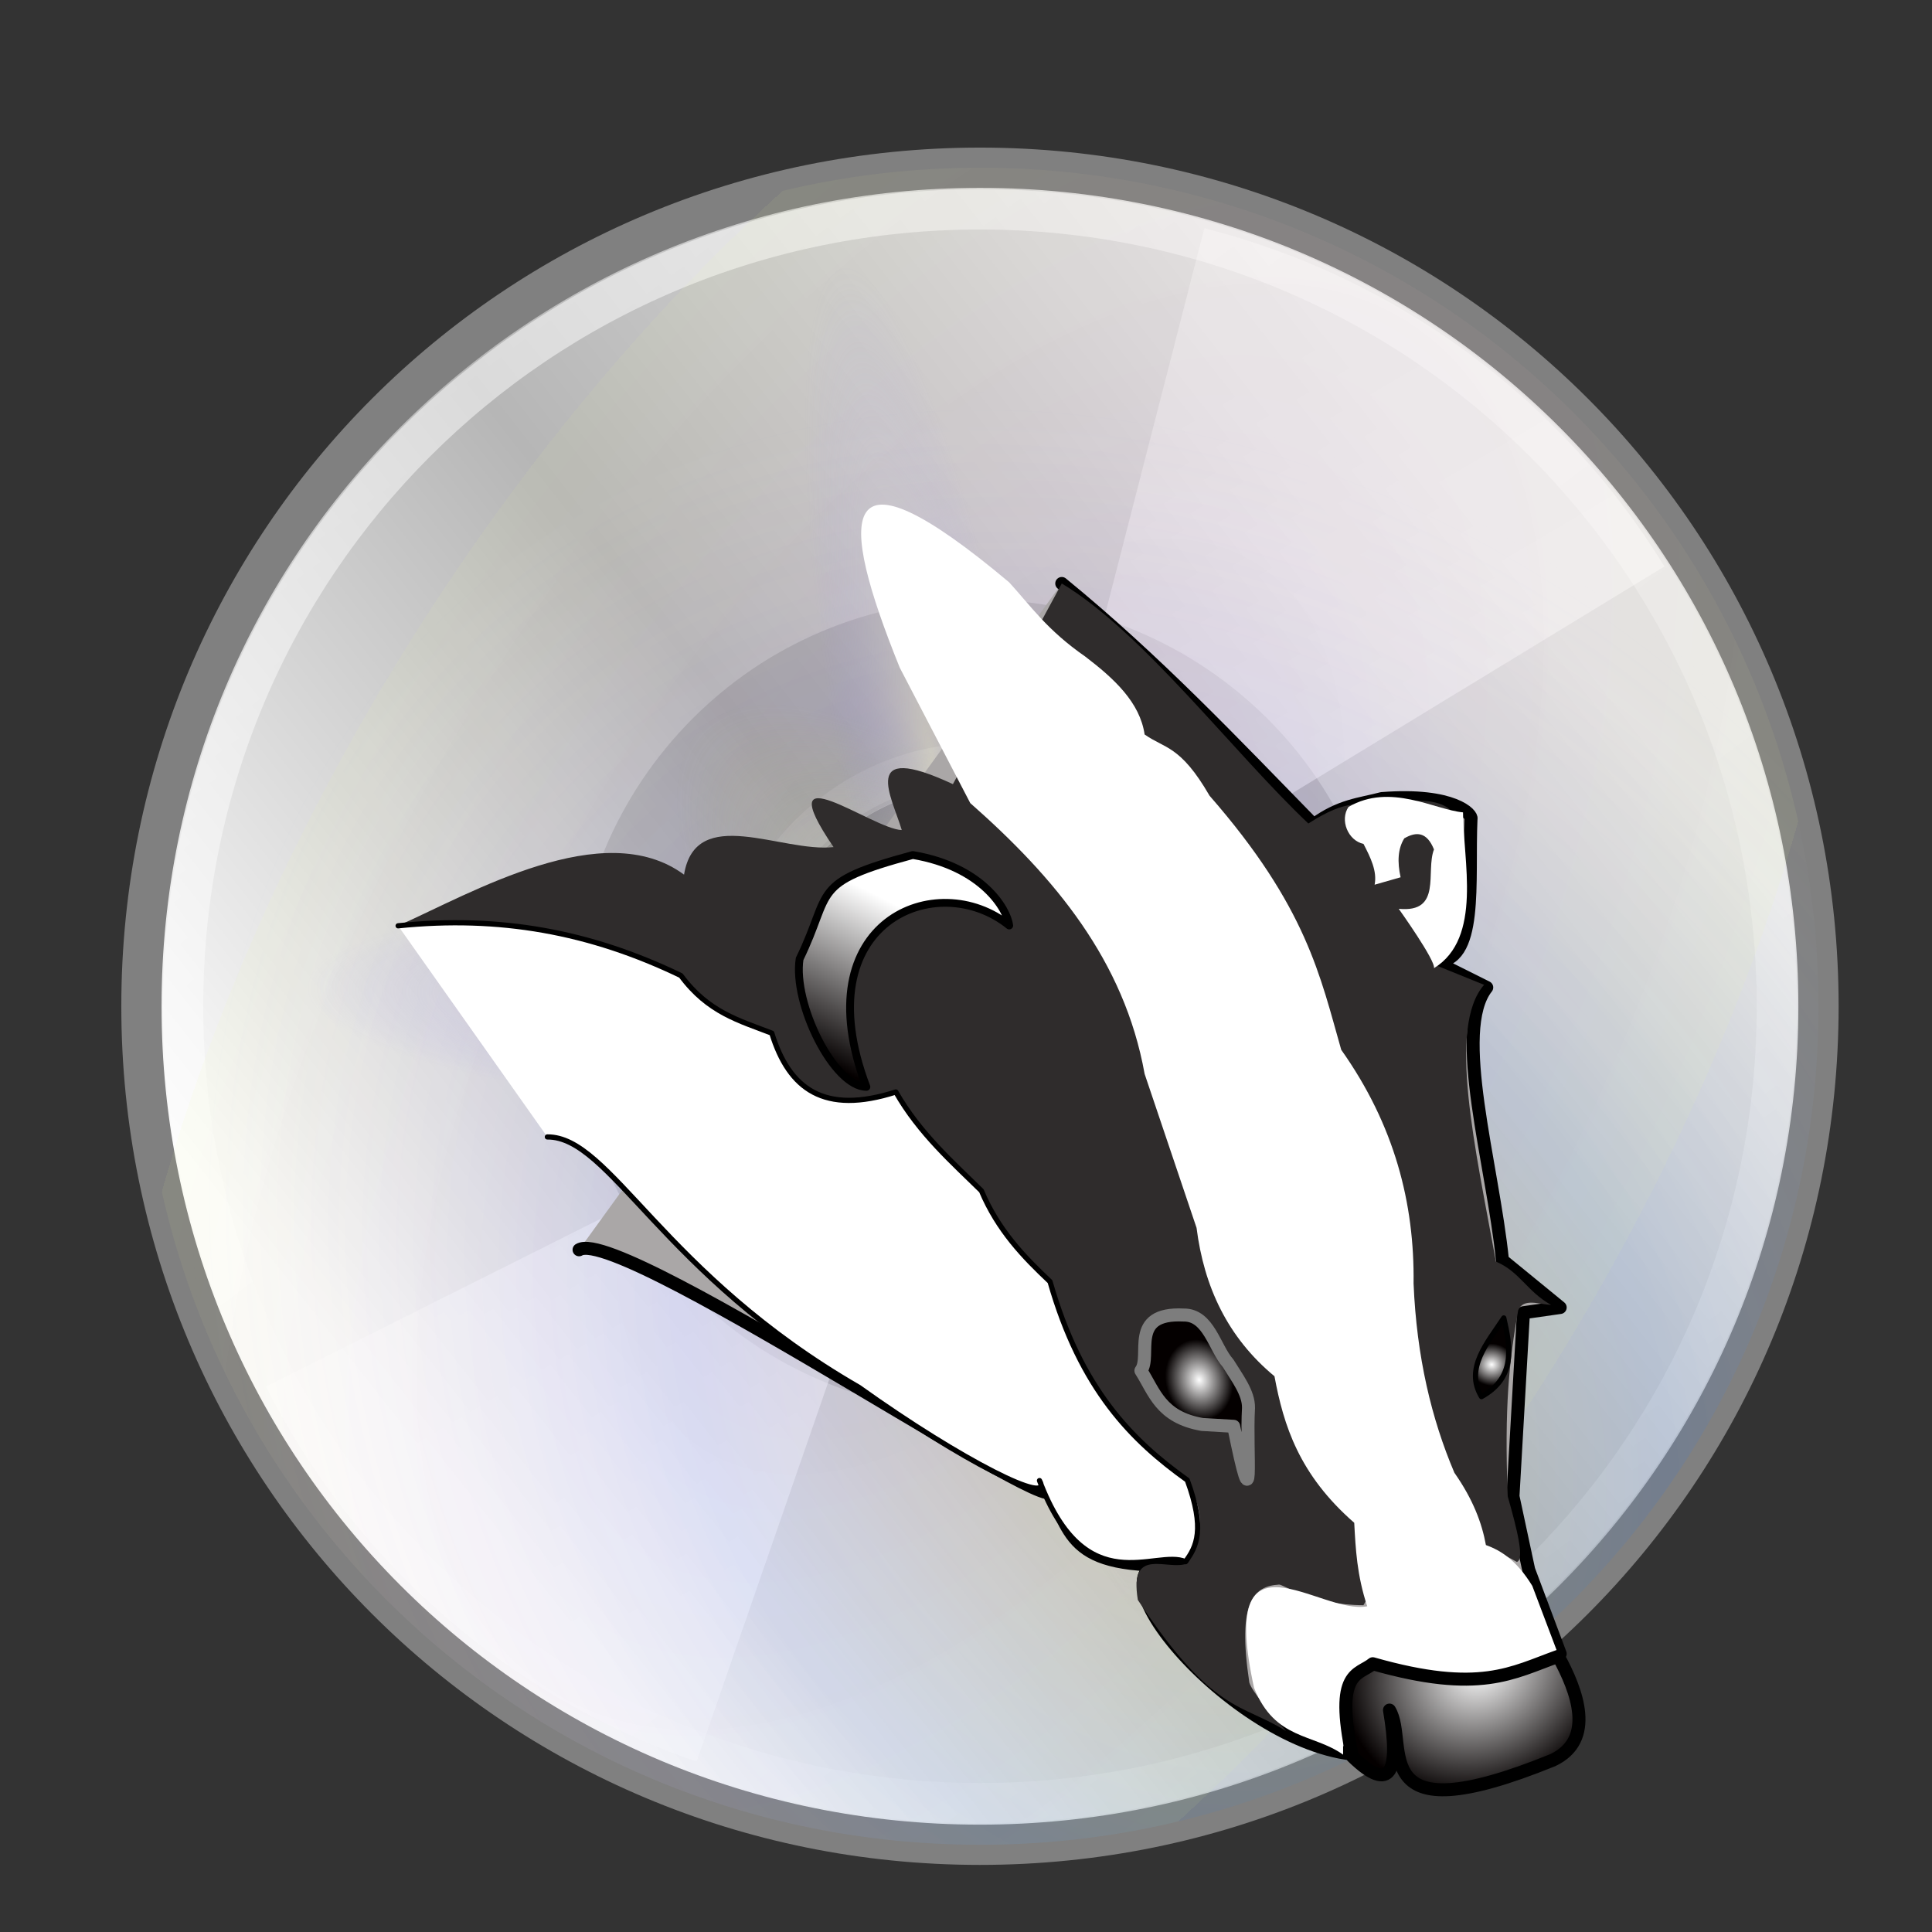 <?xml version="1.0" encoding="UTF-8" standalone="no"?>
<svg
   xmlns:dc="http://purl.org/dc/elements/1.1/"
   xmlns:cc="http://creativecommons.org/ns#"
   xmlns:rdf="http://www.w3.org/1999/02/22-rdf-syntax-ns#"
   xmlns:svg="http://www.w3.org/2000/svg"
   xmlns="http://www.w3.org/2000/svg"
   xmlns:xlink="http://www.w3.org/1999/xlink"
   version="1.1"
   id="svg3077"
   height="48px"
   width="48px">
  <rect width="100%" height="100%" fill="#333333" stroke="none"/>
  <defs
     id="defs3">
    <linearGradient
       y2="14.203"
       x2="35.391"
       y1="32.416"
       x1="12.274"
       gradientUnits="userSpaceOnUse"
       id="linearGradient3435">
      <stop
         id="stop3437"
         style="stop-color:#ffffc8;stop-opacity:1;"
         offset="0" />
      <stop
         id="stop3439"
         style="stop-color:#9a91ef;stop-opacity:0;"
         offset="1" />
    </linearGradient>
    <linearGradient
       id="linearGradient3421"
       gradientUnits="userSpaceOnUse"
       x1="12.274"
       y1="32.416"
       x2="35.391"
       y2="14.203">
      <stop
         offset="0"
         style="stop-color:#ffffff;stop-opacity:1;"
         id="stop3423" />
      <stop
         offset="1"
         style="stop-color:#b8c04c;stop-opacity:0;"
         id="stop3427" />
    </linearGradient>
    <linearGradient
       y2="14.203"
       x2="35.391"
       y1="32.416"
       x1="12.274"
       gradientUnits="userSpaceOnUse"
       id="linearGradient3406">
      <stop
         id="stop3408"
         style="stop-color:#b307ff;stop-opacity:0.822;"
         offset="0" />
      <stop
         id="stop3410"
         style="stop-color:#f0ff8b;stop-opacity:0.644;"
         offset="1" />
      <stop
         id="stop3412"
         style="stop-color:#ffffff;stop-opacity:0;"
         offset="1" />
    </linearGradient>
    <linearGradient
       id="linearGradient3394"
       gradientUnits="userSpaceOnUse"
       x1="12.274"
       y1="32.416"
       x2="35.391"
       y2="14.203">
      <stop
         offset="0"
         style="stop-color:#fff307;stop-opacity:1;"
         id="stop3396" />
      <stop
         offset="0.5"
         style="stop-color:#166eff;stop-opacity:1;"
         id="stop3398" />
      <stop
         offset="1"
         style="stop-color:#ffffff;stop-opacity:0;"
         id="stop3400" />
    </linearGradient>
    <linearGradient
       id="linearGradient6036">
      <stop
         id="stop6038"
         offset="0"
         style="stop-color:#ffffff;stop-opacity:1;" />
      <stop
         id="stop6040"
         offset="1"
         style="stop-color:#ffffff;stop-opacity:0;" />
    </linearGradient>
    <linearGradient
       id="linearGradient6028">
      <stop
         id="stop6030"
         offset="0"
         style="stop-color:#ffffff;stop-opacity:1;" />
      <stop
         id="stop6032"
         offset="1"
         style="stop-color:#ffffff;stop-opacity:0;" />
    </linearGradient>
    <linearGradient
       id="linearGradient4236">
      <stop
         id="stop4238"
         offset="0"
         style="stop-color:#ffffff;stop-opacity:0.327;" />
      <stop
         id="stop4240"
         offset="1"
         style="stop-color:#ffffff;stop-opacity:0.604;" />
    </linearGradient>
    <linearGradient
       y2="14.203"
       x2="35.391"
       y1="32.416"
       x1="12.274"
       gradientUnits="userSpaceOnUse"
       id="aigrd2">
      <stop
         id="stop3043"
         style="stop-color:#FBFBFB"
         offset="0" />
      <stop
         id="stop3045"
         style="stop-color:#B6B6B6"
         offset="0.5" />
      <stop
         id="stop3047"
         style="stop-color:#E4E4E4"
         offset="1" />
    </linearGradient>
    <linearGradient
       y2="34.307"
       x2="32.511"
       y1="11.188"
       x1="14.997"
       gradientUnits="userSpaceOnUse"
       id="aigrd1">
      <stop
         id="stop3034"
         style="stop-color:#EBEBEB"
         offset="0" />
      <stop
         id="stop3036"
         style="stop-color:#FFFFFF"
         offset="0.5" />
      <stop
         id="stop3038"
         style="stop-color:#EBEBEB"
         offset="1" />
    </linearGradient>
    <linearGradient
       y2="18.367"
       x2="17.743"
       y1="31.495"
       x1="28.703"
       gradientUnits="userSpaceOnUse"
       id="linearGradient23353"
       xlink:href="#linearGradient6028" />
    <radialGradient
       r="21.333"
       fy="23.914"
       fx="133.841"
       cy="23.914"
       cx="133.841"
       gradientTransform="matrix(-5.04822e-2,1.387847e-2,-0.128,-0.467,35.413,39.442)"
       gradientUnits="userSpaceOnUse"
       id="radialGradient23368"
       xlink:href="#linearGradient3435" />
    <radialGradient
       r="21.333"
       fy="21.618"
       fx="35.511"
       cy="21.618"
       cx="35.511"
       gradientTransform="matrix(0.106,-1.91424e-2,0.105,0.58,17.137,7.115)"
       gradientUnits="userSpaceOnUse"
       id="radialGradient23371"
       xlink:href="#linearGradient3435" />
    <radialGradient
       r="21.333"
       fy="33.378"
       fx="16.885"
       cy="33.378"
       cx="16.885"
       gradientTransform="matrix(5.184267e-3,-0.123,0.545,2.297824e-2,0.957,26.308)"
       gradientUnits="userSpaceOnUse"
       id="radialGradient23374"
       xlink:href="#linearGradient3435" />
    <radialGradient
       r="21.333"
       fy="48.238"
       fx="53.557"
       cy="48.238"
       cx="53.557"
       gradientTransform="matrix(0.158,-0.159,0.433,0.431,-2.724,15.001)"
       gradientUnits="userSpaceOnUse"
       id="radialGradient23377"
       xlink:href="#linearGradient3421" />
    <radialGradient
       r="21.333"
       fy="38.807"
       fx="26.138"
       cy="38.807"
       cx="26.138"
       gradientTransform="matrix(0.77,-1.242,0.67,0.415,-21.779,41.366)"
       gradientUnits="userSpaceOnUse"
       id="radialGradient23380"
       xlink:href="#linearGradient3406" />
    <radialGradient
       r="21.333"
       fy="27.569"
       fx="37.751"
       cy="27.569"
       cx="37.751"
       gradientTransform="matrix(0.849,0.958,-0.782,0.693,18.691,-20.526)"
       gradientUnits="userSpaceOnUse"
       id="radialGradient23383"
       xlink:href="#linearGradient3394" />
    <linearGradient
       y2="54.698"
       x2="48.799"
       y1="3.61"
       x1="10.502"
       gradientUnits="userSpaceOnUse"
       id="linearGradient23387"
       xlink:href="#linearGradient6036" />
    <linearGradient
       y2="28"
       x2="29"
       y1="14.625"
       x1="21.125"
       gradientTransform="matrix(1.25,0,0,1.25,-5.653,-2.604)"
       gradientUnits="userSpaceOnUse"
       id="linearGradient23390"
       xlink:href="#linearGradient4236" />
    <linearGradient
       y2="28"
       x2="29"
       y1="14.625"
       x1="21.125"
       gradientTransform="matrix(1.25,0,0,1.25,-5.653,-2.604)"
       gradientUnits="userSpaceOnUse"
       id="linearGradient23393"
       xlink:href="#linearGradient4236" />
    <linearGradient
       y2="14.203"
       x2="35.391"
       y1="32.416"
       x1="12.274"
       gradientTransform="matrix(1.19,0,0,1.19,-4.224,-2.5)"
       gradientUnits="userSpaceOnUse"
       id="linearGradient23397"
       xlink:href="#aigrd2" />
    <linearGradient
       y2="34.307"
       x2="32.511"
       y1="11.188"
       x1="14.997"
       gradientTransform="matrix(1.19,0,0,1.19,-4.224,-2.5)"
       gradientUnits="userSpaceOnUse"
       id="linearGradient23400"
       xlink:href="#aigrd1" />
    <linearGradient
       gradientTransform="matrix(0.882,0,0,0.882,-38.263,576.65)"
       x1="145.94"
       y1="384.02"
       x2="156.45"
       gradientUnits="userSpaceOnUse"
       xlink:href="#linearGradient3823"
       y2="404.98"
       id="linearGradient4125" />
    <linearGradient
       id="linearGradient3823">
      <stop
         offset="0"
         style="stop-color:#ffffff"
         id="stop3825" />
      <stop
         offset="1"
         style="stop-color:#040000"
         id="stop3827" />
    </linearGradient>
    <radialGradient
       r="8.21"
       gradientTransform="matrix(0.476,0.118,-0.143,0.578,68.695,699.009)"
       cx="102.93"
       cy="452.92"
       gradientUnits="userSpaceOnUse"
       xlink:href="#linearGradient3823"
       id="radialGradient4127" />
    <radialGradient
       r="16.755"
       gradientTransform="matrix(-0.463,0.75,-0.855,-0.528,469.289,1229.976)"
       cx="53.634"
       cy="497.31"
       gradientUnits="userSpaceOnUse"
       xlink:href="#linearGradient3823"
       id="radialGradient4129" />
    <radialGradient
       r="3.151"
       gradientTransform="matrix(0.875,-0.11,0.1,0.797,-82.505,621.767)"
       cx="63.552"
       cy="447.1"
       gradientUnits="userSpaceOnUse"
       xlink:href="#linearGradient3823"
       id="radialGradient4131" />
  </defs>
  <g
     id="layer1">
    <path
       style="fill:url(#linearGradient23400);fill-rule:nonzero;stroke:none;stroke-miterlimit:4"
       d="M 24.347,4.167 C 12.799,4.167 3.514,13.452 3.514,25 c 0,11.548 9.286,20.833 20.833,20.833 11.548,0 20.833,-9.286 20.833,-20.833 0,-11.548 -9.286,-20.833 -20.833,-20.833 z m 0,25.833 c -2.738,0 -5,-2.262 -5,-5 0,-2.738 2.262,-5 5,-5 2.738,0 5,2.262 5,5 0,2.738 -2.262,5 -5,5 z"
       id="path3040" />
    <path
       style="fill:url(#linearGradient23397);fill-rule:nonzero;stroke:#808080;stroke-miterlimit:4;stroke-opacity:1"
       d="M 24.347,4.167 C 12.799,4.167 3.514,13.452 3.514,25 c 0,11.548 9.286,20.833 20.833,20.833 11.548,0 20.833,-9.286 20.833,-20.833 0,-11.548 -9.286,-20.833 -20.833,-20.833 z m 0,25.833 c -2.738,0 -5,-2.262 -5,-5 0,-2.738 2.262,-5 5,-5 2.738,0 5,2.262 5,5 0,2.738 -2.262,5 -5,5 z"
       id="path3049" />
    <path
       style="opacity:0.11;fill-rule:nonzero;stroke:none;stroke-miterlimit:4"
       d="M 24.347,14.896 C 18.704,14.896 14.243,19.489 14.243,25 c 0,5.643 4.593,10.104 10.104,10.104 5.643,0 10.104,-4.593 10.104,-10.104 0,-5.643 -4.593,-10.104 -10.104,-10.104 z m 0,15.616 c -3.018,0 -5.511,-2.493 -5.511,-5.511 0,-3.018 2.493,-5.511 5.511,-5.511 3.018,0 5.511,2.493 5.511,5.511 0,3.018 -2.493,5.511 -5.511,5.511 z"
       id="path3051" />
    <path
       id="path3916"
       d="M 29.922,5.669 26.326,19.664 c 1.125,0.3 2.024,0.995 2.635,1.959 l 12.392,-7.549 C 38.818,9.943 34.749,6.905 29.922,5.669 Z"
       style="fill:url(#linearGradient23393);fill-opacity:1;fill-rule:nonzero;stroke:none;stroke-miterlimit:4;stroke-opacity:1" />
    <path
       style="fill:url(#linearGradient23390);fill-opacity:1;fill-rule:nonzero;stroke:none;stroke-miterlimit:4;stroke-opacity:1"
       d="M 17.308,43.766 22.043,30.115 C 20.947,29.724 20.108,28.956 19.578,27.946 L 6.607,34.451 c 2.187,4.324 5.992,7.687 10.701,9.315 z"
       id="path4214" />
    <path
       id="path5264"
       d="m 24.347,5.202 c -10.974,0 -19.798,8.824 -19.798,19.798 0,10.974 8.824,19.798 19.798,19.798 10.974,0 19.798,-8.824 19.798,-19.798 0,-10.974 -8.824,-19.798 -19.798,-19.798 z"
       style="opacity:0.546;fill:none;fill-rule:nonzero;stroke:url(#linearGradient23387);stroke-miterlimit:4;stroke-opacity:1" />
    <circle
       r="6.099"
       cy="24.931"
       cx="24.307"
       transform="translate(0.088,0.088)"
       id="path6026"
       style="color:#000000;display:inline;overflow:visible;visibility:visible;opacity:0.672;fill:none;fill-opacity:0.316;fill-rule:nonzero;stroke:url(#linearGradient23353);stroke-width:0.931;stroke-linecap:butt;stroke-linejoin:miter;stroke-miterlimit:4;stroke-dashoffset:0;stroke-opacity:1;marker:none;marker-start:none;marker-mid:none;marker-end:none" />
    <path
       id="path3390"
       d="M 24.347,4.167 C 12.799,4.167 3.514,13.452 3.514,25 c 0,11.548 9.286,20.833 20.833,20.833 11.548,0 20.833,-9.286 20.833,-20.833 0,-11.548 -9.286,-20.833 -20.833,-20.833 z m 0,25.833 c -2.738,0 -5,-2.262 -5,-5 0,-2.738 2.262,-5 5,-5 2.738,0 5,2.262 5,5 0,2.738 -2.262,5 -5,5 z"
       style="opacity:0.114;fill:url(#radialGradient23383);fill-opacity:1;fill-rule:nonzero;stroke:none;stroke-miterlimit:4;stroke-opacity:1" />
    <path
       style="opacity:0.097;fill:url(#radialGradient23380);fill-opacity:1;fill-rule:nonzero;stroke:none;stroke-miterlimit:4;stroke-opacity:1"
       d="M 24.347,4.167 C 12.799,4.167 3.514,13.452 3.514,25 c 0,11.548 9.286,20.833 20.833,20.833 11.548,0 20.833,-9.286 20.833,-20.833 0,-11.548 -9.286,-20.833 -20.833,-20.833 z m 0,25.833 c -2.738,0 -5,-2.262 -5,-5 0,-2.738 2.262,-5 5,-5 2.738,0 5,2.262 5,5 0,2.738 -2.262,5 -5,5 z"
       id="path3404" />
    <path
       id="path3419"
       d="M 24.347,4.167 C 12.799,4.167 3.514,13.452 3.514,25 c 0,11.548 9.286,20.833 20.833,20.833 11.548,0 20.833,-9.286 20.833,-20.833 0,-11.548 -9.286,-20.833 -20.833,-20.833 z m 0,25.833 c -2.738,0 -5,-2.262 -5,-5 0,-2.738 2.262,-5 5,-5 2.738,0 5,2.262 5,5 0,2.738 -2.262,5 -5,5 z"
       style="opacity:0.714;fill:url(#radialGradient23377);fill-opacity:1;fill-rule:nonzero;stroke:none;stroke-miterlimit:4;stroke-opacity:1" />
    <path
       style="opacity:0.623;fill:url(#radialGradient23374);fill-opacity:1;fill-rule:nonzero;stroke:none;stroke-miterlimit:4;stroke-opacity:1"
       d="M 24.347,4.167 C 12.799,4.167 3.514,13.452 3.514,25 c 0,11.548 9.286,20.833 20.833,20.833 11.548,0 20.833,-9.286 20.833,-20.833 0,-11.548 -9.286,-20.833 -20.833,-20.833 z m 0,25.833 c -2.738,0 -5,-2.262 -5,-5 0,-2.738 2.262,-5 5,-5 2.738,0 5,2.262 5,5 0,2.738 -2.262,5 -5,5 z"
       id="path3431" />
    <path
       id="path3441"
       d="M 24.347,4.167 C 12.799,4.167 3.514,13.452 3.514,25 c 0,11.548 9.286,20.833 20.833,20.833 11.548,0 20.833,-9.286 20.833,-20.833 0,-11.548 -9.286,-20.833 -20.833,-20.833 z m 0,25.833 c -2.738,0 -5,-2.262 -5,-5 0,-2.738 2.262,-5 5,-5 2.738,0 5,2.262 5,5 0,2.738 -2.262,5 -5,5 z"
       style="opacity:0.371;fill:url(#radialGradient23371);fill-opacity:1;fill-rule:nonzero;stroke:none;stroke-miterlimit:4;stroke-opacity:1" />
    <path
       style="opacity:0.234;fill:url(#radialGradient23368);fill-opacity:1;fill-rule:nonzero;stroke:none;stroke-miterlimit:4;stroke-opacity:1"
       d="M 24.347,4.167 C 12.799,4.167 3.514,13.452 3.514,25 c 0,11.548 9.286,20.833 20.833,20.833 11.548,0 20.833,-9.286 20.833,-20.833 0,-11.548 -9.286,-20.833 -20.833,-20.833 z m 0,25.833 c -2.738,0 -5,-2.262 -5,-5 0,-2.738 2.262,-5 5,-5 2.738,0 5,2.262 5,5 0,2.738 -2.262,5 -5,5 z"
       id="path3445" />
  </g>
  <g
     id="layer2">
    <g
       transform="matrix(-0.207,0,0,0.207,40.748,-167.117)"
       id="g124">
      <path
         style="fill:#aaa7a7;stroke:#000000;stroke-width:1.562;stroke-linecap:round;stroke-linejoin:round"
         d="m 127.349,957.33 c -5.121,-3.139 -64.706,37.58 -55.742,27.598 -3.587,6.248 -2.348,10.88 -17.3,10.183 14.851,-2.704 -4.414,21.019 -19.742,22.745 l 0.223,-5.743 c -1.519,-4.717 -3.222,-5.953 -5.037,-5.037 -6.717,4.153 -13.433,1.564 -20.15,-1.259 l -0.007,-6e-4 3.778,-10.075 1.889,-8.816 -1.259,-22.039 -4.408,-0.63 6.926,-5.667 c 1.176,-11.57 6.01,-27.53 1.889,-32.743 l 6.297,-3.148 c -5.348,0.343 -4.073,-9.616 -4.408,-17.071 -0.217,-0.505 2.057,-3.126 10.705,-2.449 2.61,0.693 5.022,0.793 8.186,3.148 9.598,-9.814 18.92,-19.72 30.225,-28.965"
         id="path3007" />
      <path
         style="fill:#2f2c2c;stroke-width:0.882"
         d="m 14.788,994.796 c 7.508,-4.382 14.631,-1.764 18.418,5.195 6.185,-0.029 9.632,-2.506 10.123,-2.476 3.064,0.186 5.039,2.065 3.573,11.763 -0.34,1.095 -2.443,3.512 -4.408,5.824 5.223,-3.34 8.701,-1.967 17.789,-15.742 1.1,-6.625 -3.73,-3.369 -5.982,-4.408 -1.921,-3.085 -2.215,-6.467 0.472,-10.39 6.65,-5.177 12.934,-11.069 16.057,-23.141 2.755,-3.149 5.356,-5.068 8.501,-11.334 4.546,-4.477 8.537,-8.676 9.76,-11.492 5.221,2.077 10.457,4.657 15.269,-7.556 2.16,0.926 5.563,-0.632 11.492,-7.241 10.728,-3.329 21.654,-5.776 33.216,-5.352 -8.805,-3.92 -24.673,-13.257 -34.318,-6.139 -1.399,-8.506 -11.706,-2.62 -17.946,-3.306 8.033,-11.823 -4.7,-2.127 -8.186,-2.046 1.143,-3.898 5.205,-10.8 -6.139,-5.51 L 69.413,877.36 c -9.763,5.866 -20.589,20.294 -29.595,28.808 -4.831,-3.109 -6.112,-2.075 -8.658,-2.519 -4.619,-0.203 -9.976,-1.451 -9.76,5.195 -0.685,5.406 -0.727,10.578 3.148,14.325 l -5.824,2.361 c 4.432,5.055 1.048,19.652 -1.417,33.216 -2.881,1.224 -3.717,3.576 -6.612,5.195 1.44,-0.047 3.263,-0.859 3.936,0.63 1.078,6.047 1.675,11.557 1.259,22.353 -1.146,4.025 -2.027,7.574 -1.102,7.871 z"
         id="path3821" />
      <path
         style="fill:url(#linearGradient4125);stroke:#000000;stroke-width:0.937;stroke-linecap:round;stroke-linejoin:round"
         d="m 75.721,918.409 c 8.63,-6.977 24.685,-0.526 17.142,19.369 3.926,-0.018 8.838,-10.002 8.015,-15.361 -4.01,-8.217 -1.118,-9.098 -13.58,-12.467 -8.356,1.401 -11.335,6.494 -11.577,8.46 z"
         id="path3779" />
      <path
         style="fill:#ffffff;stroke:#000000;stroke-width:0.625;stroke-linecap:round;stroke-linejoin:round"
         d="m 131.155,943.787 c -7.535,-0.055 -13.787,16.439 -37.401,30.055 -12.298,8.803 -23.456,14.391 -21.666,11.188 -5.514,14.669 -13.975,8.132 -17.516,9.738 l 5.64e-4,8.5e-4 c -1.349,-1.777 -2.378,-3.929 -0.223,-9.796 6.635,-4.739 12.776,-10.858 16.474,-23.821 3.175,-2.993 6.232,-6.162 8.237,-10.908 3.37,-3.32 7.446,-6.887 10.267,-11.853 8.602,2.763 12.812,-0.332 14.889,-7.059 3.869,-1.505 7.627,-2.466 10.908,-6.913 10.941,-5.275 21.813,-7.221 33.941,-5.973"
         id="path3781" />
      <path
         style="fill:#ffffff;stroke-width:0.882"
         d="m 12.941,997.669 c 1.855,-3.024 3.71,-4.232 5.566,-4.898 0.48,-2.634 1.529,-5.457 3.785,-8.682 2.744,-6.458 4.527,-13.877 4.898,-22.708 -0.124,-9.625 2.283,-19.019 8.682,-28.051 2.517,-8.79 4.117,-17.122 15.806,-30.5 3.499,-6.057 5.38,-5.638 7.792,-7.347 0.565,-3.841 3.626,-6.683 7.124,-9.351 4.579,-3.182 6.479,-5.992 9.128,-8.905 20.841,-17.507 20.632,-8.264 13.135,10.241 l -8.46,16.251 c -10.11,8.905 -18.48,18.882 -20.927,32.504 l -6.234,18.478 c -0.893,7.048 -3.711,13.134 -9.351,17.81 -1.099,5.913 -2.952,11.808 -9.573,17.588 -0.169,3.145 -0.32,6.281 -1.558,10.018 5.653,1.131 18.019,-10.456 13.58,9.796 -2.526,6.298 -7.094,5.447 -10.686,8.014 v -6.456 c -2.046,-4.607 -3.666,-5.387 -5.12,-4.675 -5.528,4.165 -12.814,2.619 -20.704,-0.89 z"
         id="path3783" />
      <path
         style="fill:url(#radialGradient4127);stroke:#7d7d7d;stroke-width:1.562;stroke-linecap:round;stroke-linejoin:round"
         d="m 47.002,976.292 c -0.03,-1.781 1.356,-3.562 2.449,-5.343 1.624,-1.815 2.318,-5.832 5.343,-5.788 6.638,-0.325 3.77,4.889 5.12,6.679 -1.634,2.56 -2.348,5.579 -7.347,6.456 l -3.785,0.223 c -2.598,12.773 -1.462,3.238 -1.781,-2.226 z"
         id="path3785" />
      <path
         style="fill:#ffffff;stroke-width:0.882"
         d="m 24.74,923.531 c -0.223,-0.891 4.23,-7.124 4.23,-7.124 -5.257,0.511 -3.195,-4.468 -4.23,-7.124 0.852,-2.121 2.118,-2.172 3.562,-1.336 0.782,1.242 0.849,2.84 0.445,4.675 l 3.117,0.891 c -0.32,-1.633 0.494,-3.265 1.336,-4.898 1.866,-0.397 2.869,-2.87 1.797,-4.441 -5.018,-2.913 -10.335,0.346 -13.742,0.657 0.003,5.721 -2.382,15.089 3.486,18.7 z"
         id="path3787" />
      <path
         style="fill:url(#radialGradient4129);stroke:#000000;stroke-width:1.562;stroke-linecap:round;stroke-linejoin:round"
         d="m 9.824,1006.124 c -2.276,4.144 -4.498,10.04 0.668,12.467 22.777,9.258 17.16,-2.047 19.591,-6.011 -1.238,7.3 -0.238,10.123 4.453,5.566 2.186,-10.351 -0.727,-9.713 -2.449,-11.131 -12.864,3.668 -16.735,1.085 -22.263,-0.89 z"
         id="path3789" />
      <path
         style="fill:url(#radialGradient4131);stroke:#000000;stroke-width:0.625;stroke-linecap:round;stroke-linejoin:round"
         d="m 16.361,965.511 c -0.809,3.521 -1.447,7.157 2.676,9.445 2.046,-3.39 -0.719,-6.456 -2.676,-9.445 z"
         id="path3819" />
    </g>
  </g>
</svg>

